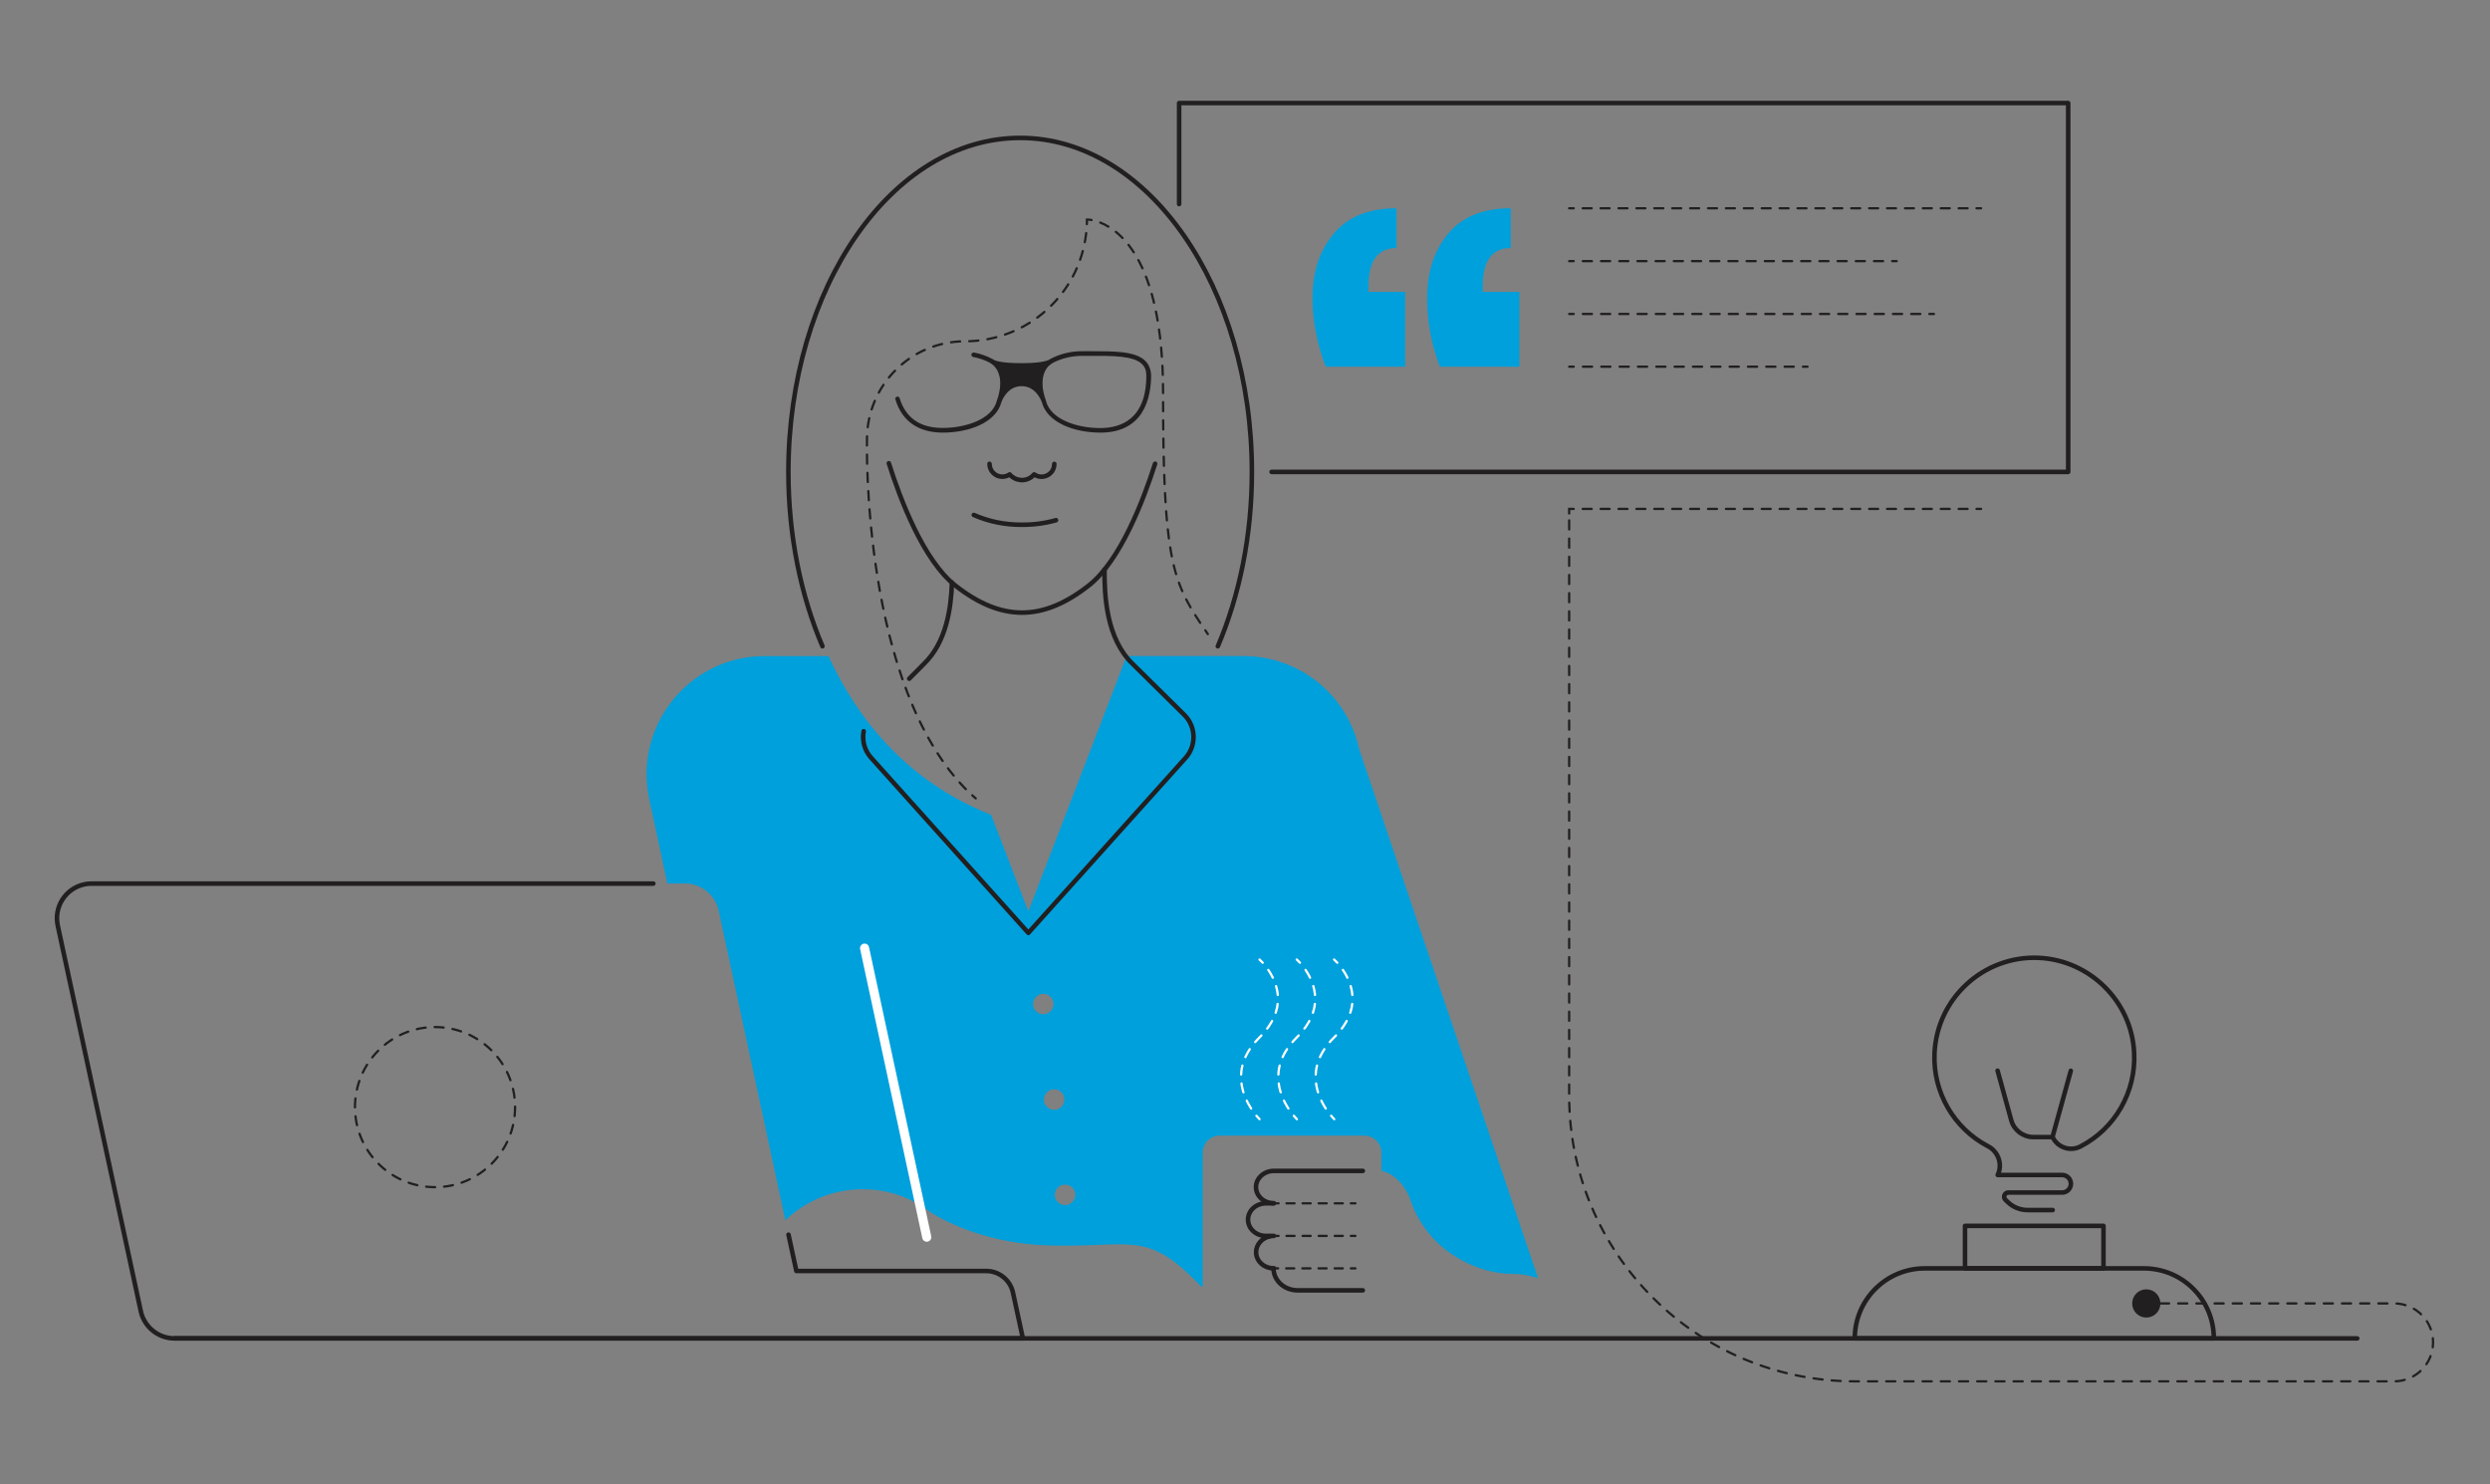 <?xml version="1.0" encoding="utf-8"?>
<!-- Generator: Adobe Illustrator 24.3.0, SVG Export Plug-In . SVG Version: 6.00 Build 0)  -->
<svg version="1.1" id="Layer_1" xmlns="http://www.w3.org/2000/svg" xmlns:xlink="http://www.w3.org/1999/xlink" x="0px" y="0px"
	 viewBox="0 0 2186.5 1303.5" style="enable-background:new 0 0 2186.5 1303.5;" xml:space="preserve">
<rect x="0" y="0" width="2186.5" height="1303.5" fill="#808080" stroke="none"/>
<style type="text/css">
	.st0{fill:#221F20;}
	.st1{fill:#00A0DC;}
	.st2{fill:none;stroke:#221F20;stroke-width:2;stroke-linecap:round;stroke-miterlimit:10;}
	.st3{fill:none;stroke:#221F20;stroke-width:2;stroke-linecap:round;stroke-miterlimit:10;stroke-dasharray:8.05,8.05;}
	.st4{fill:none;stroke:#221F20;stroke-width:2;stroke-linecap:round;stroke-miterlimit:10;stroke-dasharray:7.86,7.86;}
	.st5{fill:none;stroke:#221F20;stroke-width:2;stroke-linecap:round;stroke-miterlimit:10;stroke-dasharray:7.99,7.99;}
	.st6{fill:none;stroke:#221F20;stroke-width:2;stroke-linecap:round;stroke-miterlimit:10;stroke-dasharray:8.01,8.01;}
	.st7{fill:none;stroke:#221F20;stroke-width:2;stroke-linecap:round;stroke-miterlimit:10;stroke-dasharray:8.02,8.02;}
	.st8{fill:none;stroke:#221F20;stroke-width:2;stroke-linecap:round;stroke-miterlimit:10;stroke-dasharray:7.88,7.88;}
	.st9{fill:none;stroke:#221F20;stroke-width:2;stroke-linecap:round;stroke-miterlimit:10;stroke-dasharray:7.06,7.06;}
	.st10{fill:none;stroke:#221F20;stroke-width:2;stroke-linecap:round;stroke-miterlimit:10;stroke-dasharray:7.1,7.1;}
	.st11{fill:none;stroke:#FFFFFF;stroke-width:2;stroke-linecap:round;stroke-miterlimit:10;}
	.st12{fill:none;stroke:#FFFFFF;stroke-width:2;stroke-linecap:round;stroke-miterlimit:10;stroke-dasharray:7.92,7.92;}
	.st13{fill:none;stroke:#FFFFFF;stroke-width:8;stroke-linecap:round;stroke-linejoin:round;}
	.st14{fill:none;stroke:#221F20;stroke-width:4;stroke-linecap:round;stroke-linejoin:round;}
</style>
<g id="solid_shapes">
	<path class="st0" d="M1005.7,316.9c-8.6-8.6-27.3-8.5-49.1-8.5h-5.8c-9.8-0.1-19.4,2.1-28.1,6.6l0,0c-0.8,0.4-1.5,0.8-2.2,1.3
		c-2.5,1-8.7,2.6-23.6,2.6c-15.1,0-21.3-1.6-23.7-2.6c-0.6-0.5-1.3-0.9-2-1.2l0,0c-5-2.6-10.3-4.5-15.8-5.5
		c-1.1-0.2-2.1,0.5-2.4,1.5c-0.2,1.1,0.5,2.1,1.5,2.4c0,0,0.1,0,0.1,0c5,0.9,9.9,2.6,14.4,4.9c0.5,0.5,1.2,0.9,1.8,1.2
		c0.8,0.6,1.7,1.3,2.4,2.1c3.6,3.9,7.7,12.2,3,27.6c-0.4,0.9-0.6,1.7-0.9,2.6l0,0l0,0v0.1c-4.1,16.3-27.6,23.8-47.6,23.8
		c-19.7,0-32.4-8.8-37.7-26.1c-0.3-1.1-1.4-1.7-2.4-1.4s-1.7,1.4-1.4,2.4c0,0.1,0,0.1,0.1,0.2c5.8,19,20.2,29,41.6,29
		c11.8,0,23.2-2.3,32.3-6.5c10.3-4.8,16.9-11.8,19.1-20.1l0.2-0.5c0.9-2.5,5.8-13.7,17.6-13.7s16.7,11.3,17.6,13.7
		c0,0.2,0.1,0.3,0.2,0.5c2.2,8.4,8.8,15.3,19.1,20.1c9,4.2,20.5,6.5,32.3,6.5c16.5,0,28.7-5.8,36.2-17.2c6.8-10.5,8.3-23.7,8.3-33
		C1010.6,324.4,1008.9,320.1,1005.7,316.9z M966.1,375.9c-20,0-43.4-7.4-47.6-23.8V352l0,0l0,0c-0.2-0.9-0.5-1.8-0.9-2.7
		c-4.5-14.6-1.1-22.7,2.3-26.9c0.9-1,2-2,3.1-2.8c0.7-0.3,1.3-0.7,1.8-1.1c8.1-4.1,17-6.1,26.1-6h5.8c20.8-0.1,38.8-0.1,46.2,7.3
		c2.5,2.5,3.7,5.7,3.7,10C1006.6,367.8,984.6,375.9,966.1,375.9L966.1,375.9z"/>
	<circle class="st0" cx="1884.7" cy="1144.6" r="12.4"/>
	<path class="st1" d="M1152.5,261.6c0-23,6.3-41.8,18.8-56.6c12.5-14.8,30.9-22.1,55-22.1v34.9c-16.4,0-24.6,11.2-24.6,33.6v4.9
		h32.2V322h-69.8C1156.4,301.8,1152.5,281.6,1152.5,261.6z M1253.2,261.6c0-23,6.2-41.8,18.6-56.6c12.4-14.8,30.6-22.1,54.8-22.1
		v34.9c-16.4,0-24.6,11.2-24.6,33.6v4.9h32.2V322h-69.8C1256.9,302.8,1253.1,282.3,1253.2,261.6z"/>
	<path class="st1" d="M1193.6,658.1c-10.3-47.8-52.6-82-101.5-82H989.3L903,800.3l-32.7-84.8c-74.2-29.4-117.5-84.3-142.8-139.4
		h-55.9c-66.2,0-115.4,61-101.5,125.7l15.9,74h15.4c14.3,0,26.7,10,29.7,24l58.5,271.8c31.8-30.4,79.8-36,117.7-13.8l0,0l0.1,0.1
		c3.7,2.2,7.2,4.6,10.5,7.2c16.5,10,52,27.1,103.3,28.6c73.1,2.1,85.5-14.6,133.6,36.1l1.3,0.4v-118c0-8.3,6.7-15,15-15l0,0H1198
		c8.3,0,15,6.7,15,15l0,0v16c11.2,1.9,21.7,14,25.2,24.8c7,21.2,21.3,39.2,40.4,50.8c13.2,8.1,29.8,14.6,48.9,14.8
		c7.9,0,15.6,1.3,23.1,3.9L1193.6,658.1z M907.2,882.7c-0.6-4.9,3-9.4,7.9-9.9c4.9-0.6,9.4,3,9.9,7.9c0.5,4.9-3,9.4-7.9,9.9
		C912.3,891.2,907.8,887.7,907.2,882.7C907.2,882.8,907.2,882.7,907.2,882.7z M916.7,966.5c-0.5-4.9,3.1-9.4,8-9.9
		c4.9-0.5,9.4,3.1,9.9,8c0.5,4.9-3,9.3-7.9,9.9c-4.9,0.6-9.4-3-10-7.9C916.7,966.6,916.7,966.5,916.7,966.5z M936.2,1058.2
		c-4.9,0.5-9.4-3-9.9-8c-0.5-4.9,3-9.4,8-9.9c4.9-0.5,9.3,3,9.9,7.9C944.7,1053.1,941.2,1057.6,936.2,1058.2
		C936.2,1058.2,936.2,1058.2,936.2,1058.2L936.2,1058.2z"/>
</g>
<g id="dotted_lines">
	<line class="st2" x1="1377.9" y1="322" x2="1381.9" y2="322"/>
	<line class="st3" x1="1390" y1="322" x2="1579.2" y2="322"/>
	<line class="st2" x1="1583.2" y1="322" x2="1587.2" y2="322"/>
	<line class="st2" x1="1377.9" y1="182.9" x2="1381.9" y2="182.9"/>
	<line class="st4" x1="1389.8" y1="182.9" x2="1731.7" y2="182.9"/>
	<line class="st2" x1="1735.6" y1="182.9" x2="1739.6" y2="182.9"/>
	<line class="st2" x1="1377.9" y1="229.3" x2="1381.9" y2="229.3"/>
	<line class="st5" x1="1389.9" y1="229.3" x2="1657.5" y2="229.3"/>
	<line class="st2" x1="1661.5" y1="229.3" x2="1665.5" y2="229.3"/>
	<line class="st2" x1="1377.9" y1="275.7" x2="1381.9" y2="275.7"/>
	<line class="st6" x1="1389.9" y1="275.7" x2="1690.2" y2="275.7"/>
	<line class="st2" x1="1694.2" y1="275.7" x2="1698.2" y2="275.7"/>
	<path class="st2" d="M1060.6,556.8l-2.2-3.3"/>
	<path class="st5" d="M1053.9,546.9c-25-37.7-32.6-60.9-32.6-202.1c0-120.4-41.3-145.5-59-150.7"/>
	<path class="st2" d="M958.5,193.2c-1.3-0.3-2.7-0.4-4-0.4c0,1.3,0,2.7-0.1,4"/>
	<path class="st7" d="M953.8,204.7c-6.1,54.1-51.9,95-106.4,95c-47.5,0-86.1,38.5-86.1,86.1c0,0-5.5,217,89.4,309.8"/>
	<path class="st2" d="M853.8,698.4c1,0.9,2,1.8,3,2.7"/>
	<circle class="st8" cx="382" cy="972.2" r="70.3"/>
	<line class="st2" x1="1884.7" y1="1144.6" x2="1888.7" y2="1144.6"/>
	<path class="st5" d="M1896.7,1144.6h206.2c18.9,0.3,34,15.9,33.6,34.8c-0.3,18.4-15.2,33.3-33.6,33.6h-474.1
		c-138.6,0-250.9-112.3-250.9-250.9V454.9"/>
	<polyline class="st2" points="1377.9,450.9 1377.9,446.9 1381.9,446.9 	"/>
	<line class="st4" x1="1389.8" y1="446.9" x2="1731.7" y2="446.9"/>
	<line class="st2" x1="1735.6" y1="446.9" x2="1739.6" y2="446.9"/>
	<line class="st2" x1="1118.7" y1="1085.3" x2="1122.7" y2="1085.3"/>
	<line class="st9" x1="1129.7" y1="1085.3" x2="1182.7" y2="1085.3"/>
	<line class="st2" x1="1186.2" y1="1085.3" x2="1190.2" y2="1085.3"/>
	<line class="st2" x1="1118.7" y1="1056.7" x2="1122.7" y2="1056.7"/>
	<line class="st9" x1="1129.7" y1="1056.7" x2="1182.7" y2="1056.7"/>
	<line class="st2" x1="1186.2" y1="1056.7" x2="1190.2" y2="1056.7"/>
	<line class="st2" x1="1190.2" y1="1113.8" x2="1186.2" y2="1113.8"/>
	<line class="st10" x1="1179.1" y1="1113.8" x2="1125.8" y2="1113.8"/>
	<line class="st2" x1="1122.3" y1="1113.8" x2="1118.3" y2="1113.8"/>
	<path class="st11" d="M1106,842.6c1,0.9,1.9,1.9,2.8,2.8"/>
	<path class="st12" d="M1113.7,851.7c8.2,12.1,17,34.7-7.7,59.3c-27.4,27.2-13.7,54-5.1,65.7"/>
	<path class="st11" d="M1103.3,979.8c1.6,1.9,2.7,3,2.7,3"/>
	<path class="st11" d="M1138.7,842.6c1,0.9,1.9,1.9,2.8,2.8"/>
	<path class="st12" d="M1146.4,851.7c8.2,12.1,17,34.7-7.7,59.3c-27.4,27.2-13.7,54-5.1,65.7"/>
	<path class="st11" d="M1136.1,979.8c1.6,1.9,2.7,3,2.7,3"/>
	<path class="st11" d="M1171.5,842.6c1,0.9,1.9,1.9,2.8,2.8"/>
	<path class="st12" d="M1179.2,851.7c8.2,12.1,17,34.7-7.7,59.3c-27.4,27.2-13.7,54-5.1,65.7"/>
	<path class="st11" d="M1168.9,979.8c0.8,1,1.7,2,2.7,3"/>
</g>
<g id="inverted_lines">
	<line class="st13" x1="813.8" y1="1086.4" x2="759.2" y2="832.6"/>
</g>
<g id="solid_lines">
	<path class="st14" d="M1690.2,1113.8h192.3c34,0,61.5,27.5,61.5,61.5c0,0,0,0,0,0l0,0l0,0h-315.3l0,0l0,0
		C1628.7,1141.4,1656.2,1113.8,1690.2,1113.8C1690.2,1113.8,1690.2,1113.8,1690.2,1113.8z"/>
	<rect x="1725.5" y="1076.5" class="st14" width="121.6" height="37.3"/>
	<path class="st14" d="M1818.4,940.3l-16.1,58.2h-16.8c-9,0-17-6-19.4-14.8l-12-43.5"/>
	<path class="st14" d="M1802.4,998.5L1802.4,998.5c4.3,9,15,12.8,24,8.5c0.1-0.1,0.2-0.1,0.4-0.2c30.6-15.8,49-48.1,47.2-82.5
		c-2.2-45-39-81.3-84-83.2c-48.4-2-89.3,35.7-91.3,84.1c-1.4,33.9,16.9,65.6,46.9,81.3c9.2,4.7,13.1,16,8.6,25.3h56.6
		c4.2,0,7.7,3.4,7.7,7.7l0,0c0,4.2-3.4,7.7-7.6,7.7c0,0,0,0,0,0h-47.3c-2,0-3.7,1.6-3.7,3.7c0,1,0.4,2,1.1,2.7l2.3,2.2
		c4.5,4.3,10.6,6.7,16.8,6.8h22.4"/>
	<line class="st14" x1="2069.9" y1="1175.3" x2="153.3" y2="1175.3"/>
	<path class="st14" d="M692.4,1084.2l6.9,31.9H866c11.3,0,21.1,7.9,23.5,19l8.7,40.2H153.3c-14.3,0-26.7-10-29.7-24L50.7,812.7
		c-3.5-16.4,6.9-32.6,23.3-36.1c2.1-0.5,4.2-0.7,6.4-0.7h493.3"/>
	<path class="st14" d="M758.4,642.1c-1.6,8.5,0.9,17.2,6.7,23.5L903,819.2l137.9-153.5c9.8-10.7,9.5-27.3-0.7-37.7l-45.6-45
		c-23.3-22.4-24.9-60.4-24.7-83"/>
	<path class="st14" d="M1014.3,407.2c-10,31.3-30.3,85.1-58.3,107c-40.5,31.7-76.6,31.7-117.1,0c-28.1-22-48.5-76.1-58.4-107.4"/>
	<path class="st14" d="M855.1,452.2c13.2,5.8,27.5,8.7,41.9,8.6c10.2,0.1,20.4-1.2,30.3-4"/>
	<path class="st14" d="M835.9,511.6c-0.7,22.5-4.9,52.4-24.6,71.4l-12.9,13"/>
	<path class="st14" d="M868.9,407.3c0,6.2,5,11.3,11.2,11.3c2.3,0,4.6-0.7,6.5-2c5.1,5.9,14,6.7,19.9,1.6c0.6-0.5,1.1-1,1.6-1.6
		c5.1,3.6,12.1,2.3,15.7-2.7c1.3-1.9,2-4.2,2-6.5"/>
	<path class="st14" d="M1118.3,1056.7h-6.7c-8.7,0-15.7,6.4-15.7,14.3l0,0c0,7.9,7,14.3,15.7,14.3h7"/>
	<path class="st14" d="M1115.5,1085.6c-7.1,1.3-12.5,7.1-12.5,14l0,0c0,7.9,7,14.2,15.7,14.2"/>
	<path class="st14" d="M1196.7,1028.2h-78.1c-8.6,0-15.7,6.4-15.7,14.2l0,0c0,7.9,7,14.2,15.7,14.2"/>
	<path class="st14" d="M1118.3,1113.8L1118.3,1113.8c0,10.7,9.5,19.3,21.2,19.3h57.2"/>
	<path class="st14" d="M1069.4,567.5c19-44.6,29.9-97,29.9-153.1c0-162-91.1-293.3-203.5-293.3l0,0
		c-112.4,0-203.5,131.3-203.5,293.3c0,56.1,10.9,108.5,29.9,153.1"/>
	<polyline class="st14" points="1116.6,414.4 1816.1,414.4 1816.1,90.5 1035.4,90.5 1035.4,179.2 	"/>
</g>
</svg>
